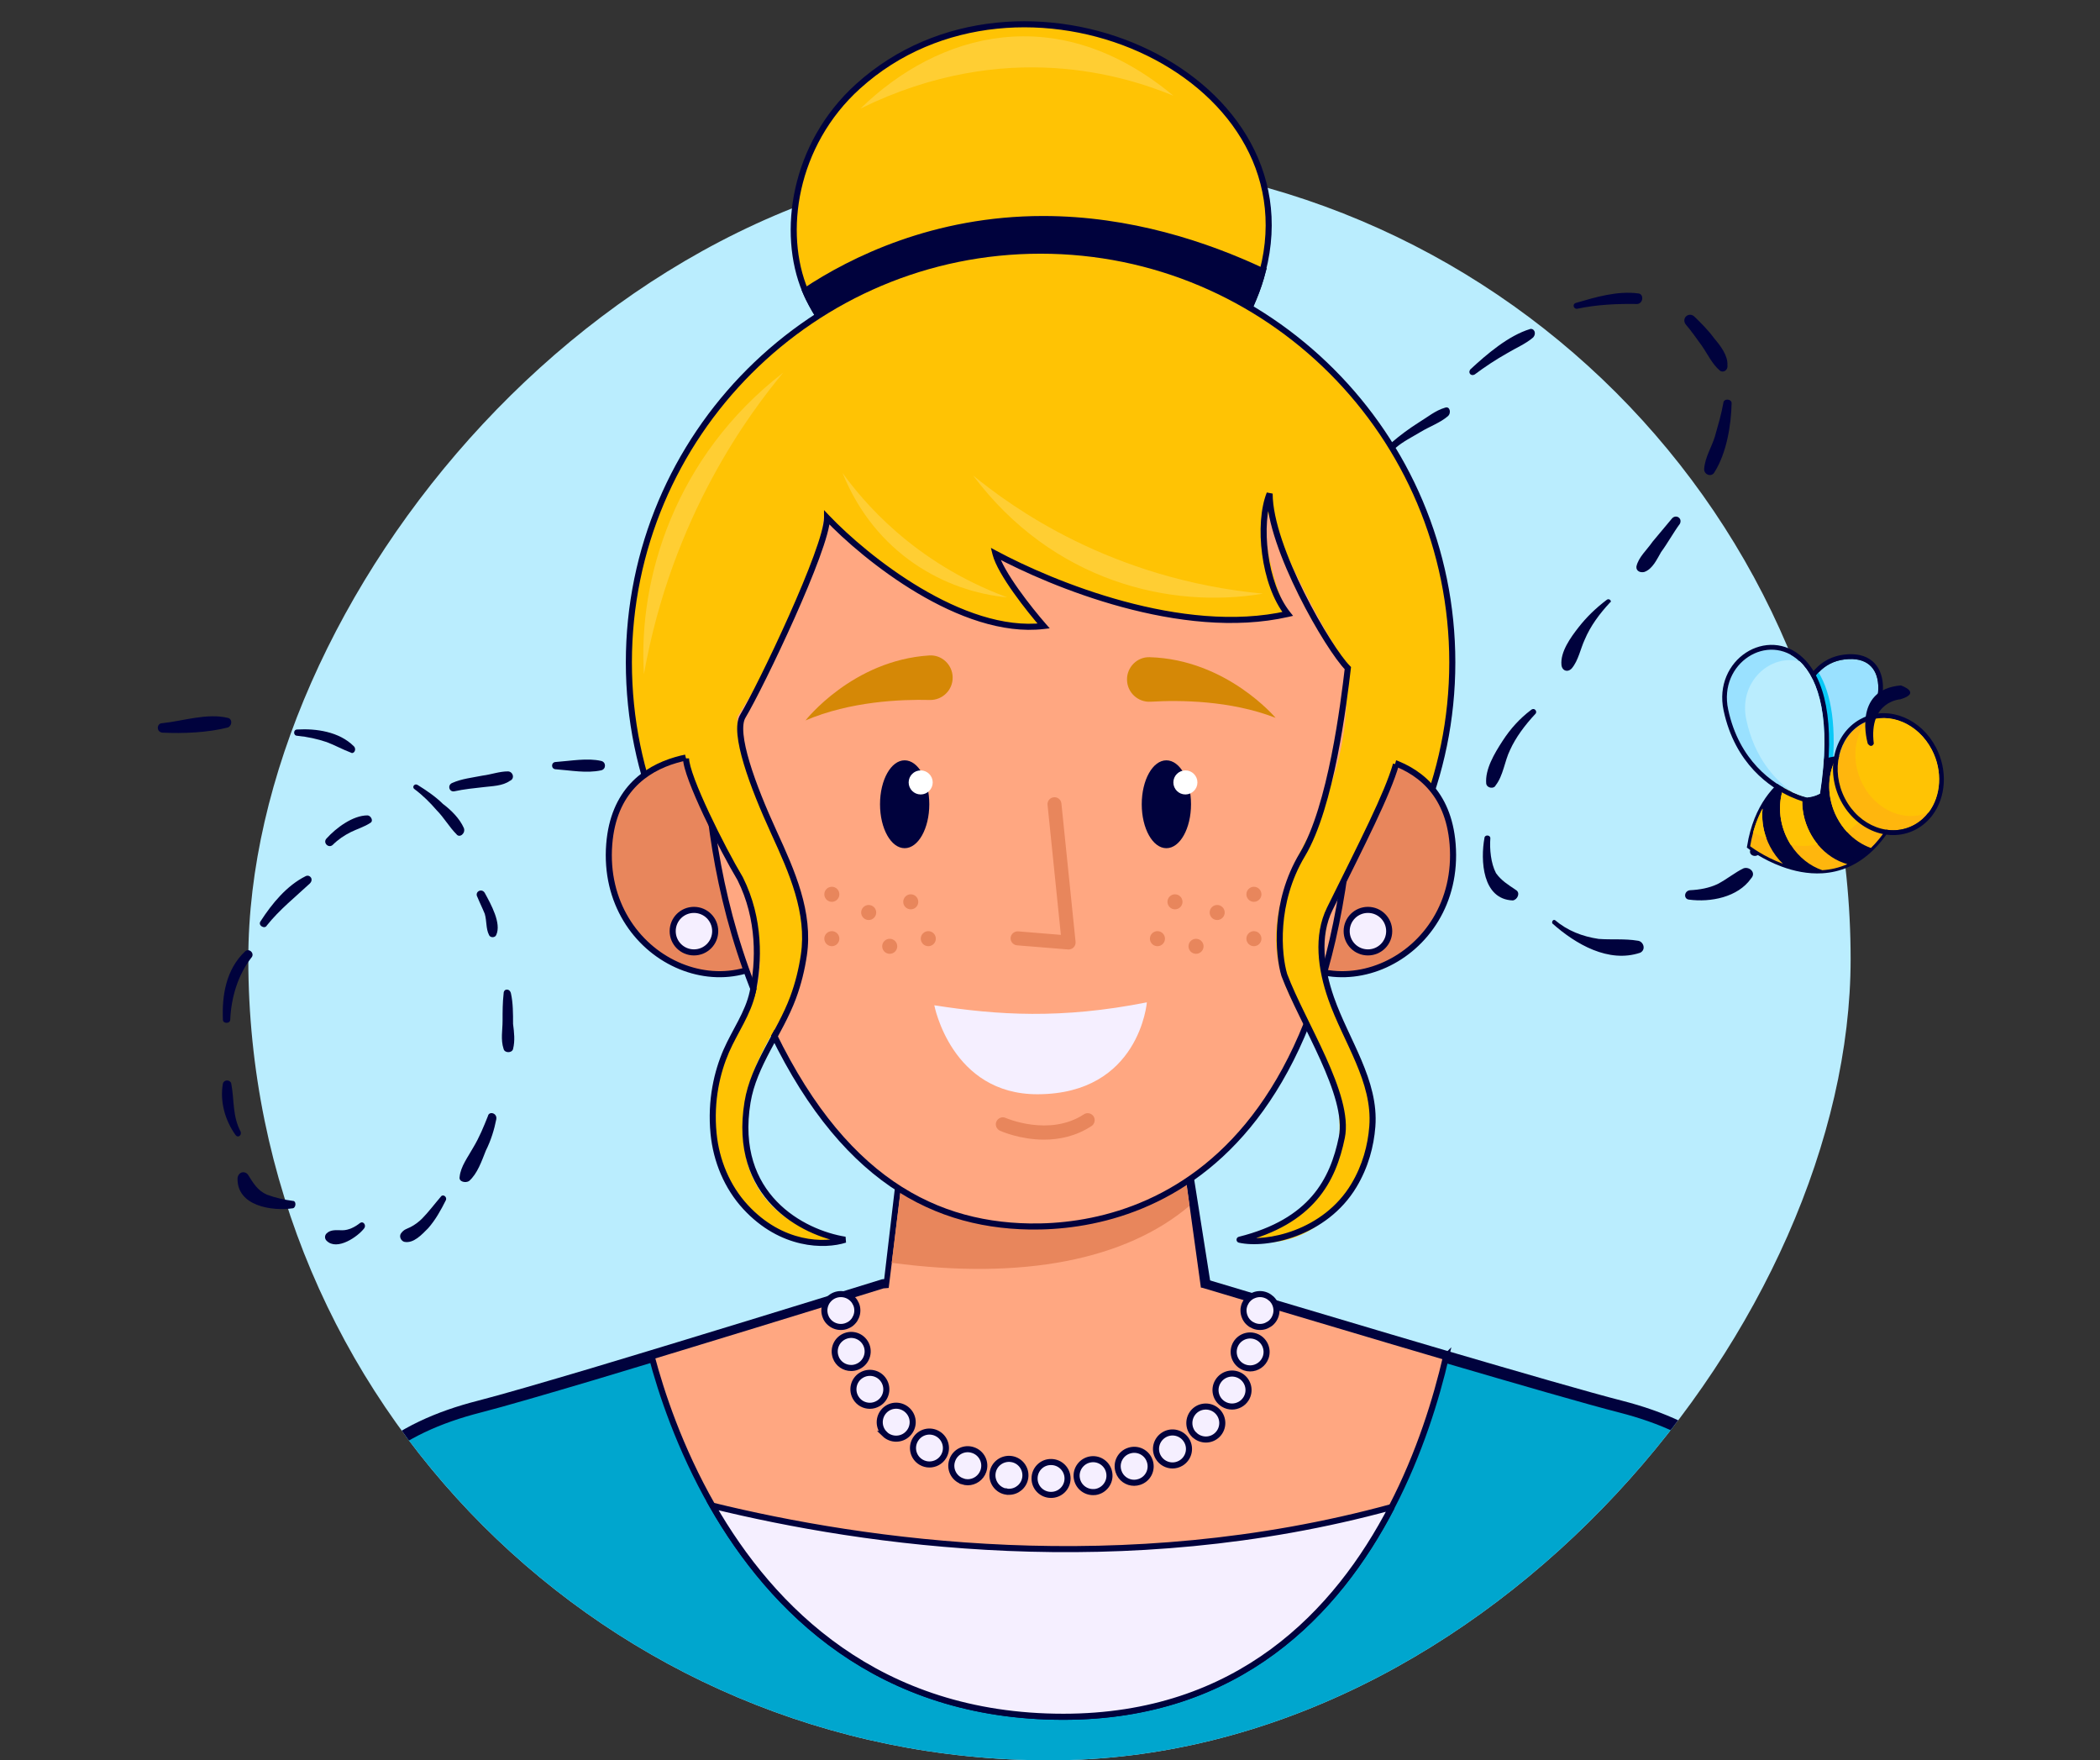<?xml version="1.0" encoding="UTF-8"?> <svg xmlns="http://www.w3.org/2000/svg" width="173" height="145" viewBox="0 0 173 145" fill="none"><rect x="0" y="0" width="173" height="145" fill="#333333" stroke="none"/><path d="M78 5C74.5 6.306 71.165 9.355 71 14C71.549 12.355 73.172 8.339 78 5Z" fill="white" fill-opacity="0.19"></path><g clip-path="url(#clip0_43_2210)"><rect width="132" height="132" rx="66" transform="matrix(-1 0 0 1 152.456 13)" fill="#BAEDFE"></rect><path d="M152.231 146.265H20.768C20.768 146.265 22.533 137.902 25.047 129.503C27.561 121.105 32.757 117.585 39.488 115.865C41.385 115.38 44.861 114.365 48.875 113.174C50.418 112.706 52.05 112.221 53.7 111.718C54.468 111.489 55.244 111.251 56.02 111.013C64.489 108.437 72.755 105.87 72.755 105.87L86.429 104.776H86.508H86.588L98.921 105.764C98.921 105.764 106.34 107.987 114.438 110.386C115.991 110.845 117.579 111.313 119.132 111.771C125.192 113.545 130.917 115.203 133.511 115.865C140.242 117.594 145.438 121.105 147.952 129.503C150.467 137.902 152.231 146.265 152.231 146.265Z" fill="#00A6CE" stroke="#00023D"></path><path d="M119.123 111.771C118.329 115.185 116.961 119.684 114.65 124.131C110.133 132.847 102.026 141.413 87.594 141.413C72.305 141.413 63.563 132.538 58.684 124.025C55.976 119.287 54.459 114.665 53.682 111.727C54.45 111.498 55.226 111.26 56.003 111.021C64.472 108.445 72.738 105.878 72.738 105.878L86.411 104.784H86.491H86.57L98.903 105.772C98.903 105.772 106.322 107.996 114.421 110.395C115.973 110.854 117.561 111.321 119.114 111.78L119.123 111.771Z" fill="#FFA781" stroke="#00023D" stroke-width="0.5"></path><path d="M69.271 109.304C68.909 109.304 68.565 109.163 68.309 108.907C68.247 108.846 68.186 108.775 68.141 108.704C68.088 108.634 68.053 108.554 68.018 108.466C67.983 108.387 67.956 108.299 67.939 108.21C67.921 108.122 67.912 108.034 67.912 107.946C67.912 107.858 67.921 107.769 67.939 107.681C67.956 107.593 67.983 107.505 68.018 107.425C68.053 107.346 68.088 107.266 68.141 107.196C68.194 107.125 68.247 107.055 68.309 106.993C68.565 106.737 68.909 106.596 69.271 106.596C69.632 106.596 69.976 106.737 70.232 106.993C70.294 107.055 70.356 107.125 70.4 107.196C70.444 107.266 70.488 107.346 70.523 107.425C70.559 107.505 70.585 107.593 70.603 107.681C70.62 107.769 70.629 107.858 70.629 107.946C70.629 108.034 70.62 108.122 70.603 108.21C70.585 108.299 70.559 108.378 70.523 108.466C70.488 108.546 70.444 108.625 70.4 108.704C70.347 108.775 70.294 108.846 70.232 108.907C70.17 108.969 70.1 109.031 70.029 109.075C69.959 109.119 69.879 109.163 69.791 109.198C69.712 109.234 69.623 109.26 69.535 109.278C69.447 109.295 69.359 109.304 69.271 109.304Z" fill="#F5EFFF" stroke="#00023D" stroke-width="0.5"></path><path d="M86.579 123.137C85.829 123.137 85.22 122.528 85.229 121.778C85.229 121.028 85.838 120.42 86.588 120.429C87.338 120.429 87.946 121.037 87.946 121.787C87.946 122.537 87.338 123.137 86.588 123.137H86.579ZM88.705 121.743C88.599 121.002 89.12 120.314 89.861 120.208C90.602 120.102 91.29 120.623 91.387 121.364C91.493 122.105 90.972 122.793 90.231 122.899C90.169 122.908 90.108 122.907 90.046 122.907C89.376 122.907 88.793 122.413 88.705 121.734V121.743ZM82.918 122.872C82.177 122.766 81.665 122.069 81.771 121.328C81.877 120.587 82.574 120.076 83.315 120.182C84.056 120.287 84.568 120.976 84.462 121.717C84.365 122.396 83.782 122.881 83.121 122.881C83.059 122.881 82.989 122.881 82.927 122.863L82.918 122.872ZM92.145 121.205C91.907 120.49 92.296 119.723 93.01 119.493C93.725 119.255 94.492 119.643 94.722 120.358C94.96 121.073 94.572 121.84 93.857 122.069C93.716 122.114 93.575 122.14 93.433 122.14C92.86 122.14 92.331 121.778 92.145 121.205ZM79.292 122.017C78.578 121.778 78.198 121.002 78.445 120.296C78.683 119.582 79.451 119.202 80.165 119.449C80.88 119.688 81.259 120.464 81.012 121.17C80.818 121.734 80.289 122.096 79.724 122.096C79.583 122.096 79.433 122.069 79.292 122.025V122.017ZM95.427 120.049C95.039 119.405 95.251 118.576 95.895 118.188C96.539 117.8 97.368 118.011 97.756 118.655C98.144 119.299 97.933 120.129 97.289 120.517C97.068 120.649 96.83 120.711 96.592 120.711C96.133 120.711 95.683 120.473 95.427 120.049ZM75.869 120.437C75.225 120.049 75.022 119.22 75.41 118.576C75.799 117.932 76.628 117.729 77.272 118.117C77.916 118.505 78.119 119.343 77.731 119.979C77.475 120.402 77.025 120.631 76.566 120.631C76.328 120.631 76.09 120.57 75.869 120.437ZM98.374 118.179C97.844 117.65 97.853 116.785 98.374 116.256C98.903 115.727 99.768 115.727 100.297 116.256C100.826 116.785 100.826 117.65 100.297 118.179C100.032 118.444 99.688 118.576 99.344 118.576C99 118.576 98.647 118.444 98.382 118.179H98.374ZM72.879 118.117C72.341 117.588 72.341 116.732 72.861 116.194C73.39 115.656 74.246 115.656 74.784 116.185C75.322 116.715 75.322 117.57 74.793 118.1C74.528 118.373 74.175 118.505 73.823 118.505C73.478 118.505 73.135 118.373 72.87 118.117H72.879ZM100.782 115.656C100.138 115.259 99.944 114.421 100.341 113.786C100.738 113.151 101.567 112.948 102.211 113.345C102.846 113.742 103.049 114.571 102.652 115.215C102.396 115.629 101.947 115.859 101.497 115.859C101.258 115.859 101.011 115.797 100.782 115.656ZM70.514 115.162C70.117 114.527 70.303 113.689 70.938 113.292C71.573 112.895 72.411 113.08 72.808 113.715C73.205 114.35 73.02 115.188 72.385 115.585C72.155 115.727 71.908 115.797 71.661 115.797C71.211 115.797 70.77 115.577 70.514 115.162ZM102.538 112.639C101.832 112.392 101.461 111.616 101.708 110.91C101.955 110.204 102.732 109.834 103.437 110.081C104.143 110.328 104.514 111.104 104.267 111.81C104.073 112.365 103.543 112.718 102.988 112.718C102.838 112.718 102.688 112.692 102.529 112.639H102.538ZM68.847 111.792C68.591 111.086 68.944 110.31 69.65 110.045C70.356 109.781 71.132 110.142 71.397 110.848C71.652 111.545 71.3 112.33 70.594 112.595C70.435 112.657 70.276 112.683 70.117 112.683C69.562 112.683 69.05 112.348 68.847 111.801V111.792Z" fill="#F5EFFF" stroke="#00023D" stroke-width="0.5"></path><path d="M103.799 109.304C103.711 109.304 103.623 109.295 103.535 109.278C103.446 109.26 103.367 109.234 103.279 109.198C103.199 109.163 103.12 109.119 103.04 109.075C102.97 109.022 102.899 108.969 102.838 108.907C102.776 108.846 102.714 108.775 102.67 108.704C102.617 108.634 102.582 108.554 102.546 108.466C102.511 108.387 102.485 108.299 102.467 108.21C102.449 108.122 102.441 108.034 102.441 107.946C102.441 107.858 102.441 107.769 102.467 107.681C102.485 107.593 102.511 107.513 102.546 107.425C102.582 107.346 102.626 107.266 102.67 107.196C102.714 107.125 102.776 107.055 102.838 106.993C102.899 106.931 102.97 106.869 103.04 106.825C103.111 106.772 103.19 106.737 103.279 106.702C103.358 106.667 103.446 106.64 103.535 106.622C103.711 106.587 103.887 106.587 104.064 106.622C104.152 106.64 104.231 106.667 104.32 106.702C104.399 106.737 104.478 106.772 104.549 106.825C104.62 106.878 104.69 106.931 104.761 106.993C104.831 107.055 104.875 107.125 104.928 107.196C104.981 107.266 105.017 107.346 105.052 107.425C105.087 107.505 105.114 107.593 105.131 107.681C105.149 107.769 105.158 107.858 105.158 107.946C105.158 108.034 105.149 108.122 105.131 108.21C105.114 108.299 105.087 108.378 105.052 108.466C105.017 108.546 104.981 108.625 104.928 108.704C104.875 108.775 104.823 108.846 104.761 108.907C104.699 108.969 104.628 109.031 104.549 109.075C104.478 109.119 104.399 109.163 104.32 109.198C104.24 109.234 104.152 109.26 104.064 109.278C103.976 109.295 103.887 109.304 103.799 109.304Z" fill="#F5EFFF" stroke="#00023D" stroke-width="0.5"></path><path d="M114.659 124.131C110.142 132.847 102.035 141.413 87.602 141.413C72.314 141.413 63.572 132.538 58.693 124.025C71.194 127.086 92.463 130.2 114.65 124.139L114.659 124.131Z" fill="#F5EFFF" stroke="#00023D" stroke-width="0.5"></path><path d="M86.57 104.767V104.775H86.5L86.57 104.767Z" fill="#5D46C2"></path><path d="M86.5 104.775H86.42V104.767L86.5 104.775Z" fill="#5D46C2"></path><path d="M74.268 97.5L73.268 106" stroke="#00023D"></path><path d="M97.768 96.5L99.268 106" stroke="#00023D"></path></g><path d="M106.526 34C106.392 33.21 106.361 32.331 106.427 31.458C106.449 31.168 105.965 31.131 105.942 31.422C105.854 32.585 105.096 34.867 106.2 35.73C106.379 35.939 106.692 35.67 106.707 35.476C106.744 34.992 106.587 34.492 106.526 34Z" fill="#00023D"></path><path d="M111.674 38.095C110.109 38.172 108.73 38.359 107.335 37.474C107.149 37.362 107.037 37.548 107.223 37.66C108.596 38.837 110.207 39.446 111.921 38.699C112.323 38.535 111.972 38.021 111.674 38.095Z" fill="#00023D"></path><path d="M119.035 33.585C118.238 33.817 117.612 34.355 116.897 34.788C116.077 35.31 115.355 35.84 114.625 36.467C114.416 36.647 114.678 37.056 114.983 36.885C115.609 36.347 116.317 36.011 117.032 35.578C117.747 35.145 118.649 34.823 119.274 34.286C119.587 34.017 119.438 33.421 119.035 33.585Z" fill="#00023D"></path><path d="M126.059 27.1C124.263 27.646 122.49 29.169 121.127 30.43C120.911 30.706 121.18 31.019 121.485 30.847C122.312 30.227 123.236 29.615 124.152 29.1C124.867 28.667 125.672 28.338 126.298 27.801C126.618 27.435 126.357 27.025 126.059 27.1Z" fill="#00023D"></path><path d="M134.957 24.169C133.22 23.94 131.424 24.486 129.829 24.95C129.531 25.024 129.598 25.419 129.889 25.441C131.573 25.082 133.236 25.013 134.891 25.041C135.383 24.981 135.441 24.206 134.957 24.169Z" fill="#00023D"></path><path d="M141.208 27.86C140.767 27.242 140.133 26.609 139.588 26.08C139.133 25.656 138.507 26.193 138.858 26.707C139.306 27.229 139.746 27.847 140.187 28.465C140.628 29.084 141.046 29.993 141.687 30.529C141.963 30.745 142.373 30.483 142.306 30.088C142.365 29.313 141.745 28.486 141.208 27.86Z" fill="#00023D"></path><path d="M142.652 33.234C142.681 32.846 142.003 32.795 141.973 33.182C141.803 34.144 141.543 35.002 141.275 35.956C141.015 36.814 140.464 37.649 140.391 38.619C140.354 39.103 141.018 39.349 141.249 38.879C142.246 37.297 142.616 34.986 142.652 33.234Z" fill="#00023D"></path><path d="M137.741 42.706C137.205 43.348 136.669 43.99 136.132 44.631C135.693 45.28 134.964 45.907 134.808 46.675C134.778 47.063 135.158 47.189 135.457 47.114C136.157 46.875 136.514 46.025 136.849 45.466C137.392 44.727 137.846 43.884 138.39 43.146C138.621 42.676 138.061 42.341 137.741 42.706Z" fill="#00023D"></path><path d="M132.358 49.414C131.427 50.123 130.689 50.847 130.042 51.675C129.394 52.503 128.523 53.704 128.636 54.785C128.696 55.277 129.173 55.41 129.493 55.045C130.029 54.403 130.2 53.441 130.55 52.688C131.026 51.554 131.785 50.54 132.634 49.63C132.835 49.547 132.566 49.234 132.358 49.414Z" fill="#00023D"></path><path d="M126.112 58.492C125.181 59.202 124.436 60.022 123.774 61.044C123.111 62.066 122.33 63.372 122.436 64.549C122.503 64.945 123.085 64.989 123.204 64.705C123.851 63.877 123.94 62.714 124.401 61.774C124.869 60.738 125.629 59.723 126.478 58.813C126.686 58.633 126.425 58.224 126.112 58.492Z" fill="#00023D"></path><path d="M124.889 73.314C124.24 72.875 123.681 72.54 123.241 71.921C122.815 71.109 122.709 69.931 122.775 69.059C122.798 68.768 122.313 68.731 122.291 69.022C121.957 70.849 122.102 74.077 124.629 74.171C125.024 74.104 125.262 73.537 124.889 73.314Z" fill="#00023D"></path><path d="M134.905 77.486C133.847 77.308 132.766 77.421 131.7 77.34C130.35 77.14 129.12 76.657 128.112 75.8C127.926 75.689 127.807 75.972 127.896 76.076C129.814 77.782 132.522 79.352 135.123 78.477C135.629 78.223 135.39 77.523 134.905 77.486Z" fill="#00023D"></path><path d="M143.644 71.521C142.936 71.857 142.31 72.394 141.498 72.82C140.79 73.156 140 73.291 139.218 73.329C138.726 73.389 138.674 74.068 139.159 74.105C140.896 74.334 143.169 73.922 144.264 72.348C144.688 71.893 144.143 71.364 143.644 71.521Z" fill="#00023D"></path><path d="M148.059 66.007C146.704 67.171 145.244 68.425 144.254 69.91C143.926 70.373 144.583 70.715 144.903 70.349C146.072 69.073 147.89 68.236 148.791 66.648C148.924 66.171 148.476 65.649 148.059 66.007Z" fill="#00023D"></path><path d="M155.321 66.656C155.074 66.053 154.328 65.606 153.769 65.271C153.113 64.929 152.345 64.773 151.569 64.714C151.085 64.678 151.033 65.356 151.518 65.393C152.196 65.444 152.763 65.682 153.322 66.017C153.785 66.345 154.136 66.859 154.598 67.186C154.964 67.506 155.485 67.059 155.321 66.656Z" fill="#00023D"></path><path d="M148.335 59.603L150.245 63.916L150.852 64.221L151.54 64.566L152.799 61.433C155.435 57.978 155.585 53.894 151.979 54.315C151.033 54.426 150.333 54.842 149.815 55.395C148.355 56.954 148.335 59.603 148.335 59.603Z" fill="#9AE1FF"></path><path fill-rule="evenodd" clip-rule="evenodd" d="M147.949 59.69L149.953 64.213L150.684 64.58L151.738 65.109L153.134 61.636C154.463 59.878 155.205 57.918 155.114 56.395C155.067 55.617 154.799 54.92 154.241 54.453C153.684 53.988 152.903 53.806 151.936 53.919C150.897 54.041 150.116 54.502 149.54 55.118C148.738 55.973 148.347 57.107 148.152 57.996C148.054 58.445 148.004 58.843 147.978 59.129C147.965 59.272 147.958 59.388 147.954 59.469C147.952 59.509 147.951 59.541 147.951 59.563C147.95 59.575 147.95 59.583 147.95 59.59L147.95 59.597L147.95 59.6L147.95 59.6C147.95 59.6 147.95 59.601 148.335 59.603C148.335 59.603 148.355 56.954 149.815 55.395C150.333 54.842 151.033 54.426 151.979 54.315C155.585 53.894 155.435 57.978 152.799 61.433L151.54 64.566L150.245 63.916L148.335 59.603L147.95 59.601L147.949 59.69Z" fill="#00023D"></path><path d="M148.335 59.603L150.245 63.916L150.852 64.221C151.39 59.868 150.835 57.051 149.815 55.395C148.355 56.954 148.335 59.603 148.335 59.603Z" fill="#0AC8F6"></path><path d="M144.182 69.705C144.182 69.705 145.278 70.561 146.877 71.148C147.822 71.497 148.944 71.751 150.119 71.679C150.798 71.637 151.495 71.486 152.186 71.181C152.846 70.891 153.5 70.459 154.129 69.849C154.98 69.022 155.783 67.867 156.487 66.285L155.208 64.558L153.625 62.423C153.625 62.423 152.592 62.32 151.203 62.556C150.676 62.645 150.096 62.784 149.503 62.995C148.742 63.265 147.959 63.656 147.229 64.216C146.464 64.805 145.759 65.581 145.204 66.603C144.894 67.175 144.63 67.825 144.43 68.562C144.331 68.922 144.248 69.302 144.182 69.705Z" fill="#00023D" stroke="#00023D" stroke-width="0.509"></path><path d="M144.43 68.562C144.805 68.758 145.243 68.96 145.726 69.138C146.672 69.486 147.793 69.74 148.968 69.668C149.647 69.626 150.345 69.476 151.036 69.171C151.696 68.88 152.35 68.448 152.978 67.838C153.778 67.062 154.535 65.995 155.208 64.558L153.625 62.423C153.625 62.423 152.592 62.32 151.203 62.556C150.675 62.645 150.096 62.784 149.503 62.995C148.742 63.265 147.959 63.656 147.229 64.216C146.464 64.805 145.759 65.581 145.204 66.603C144.894 67.175 144.63 67.825 144.43 68.562Z" fill="#00023D"></path><path d="M144.182 69.705C144.182 69.705 145.278 70.561 146.877 71.148C146.461 70.75 146.097 70.268 145.809 69.713C145.698 69.498 145.602 69.28 145.52 69.059C145.22 68.245 145.121 67.401 145.204 66.603C145.185 66.639 145.166 66.675 145.147 66.711C145.128 66.748 145.109 66.784 145.09 66.821C145.072 66.857 145.054 66.894 145.036 66.93C145.036 66.931 145.035 66.932 145.035 66.933C145.017 66.971 144.998 67.009 144.981 67.047C144.962 67.087 144.944 67.126 144.926 67.167C144.91 67.202 144.894 67.239 144.878 67.275C144.858 67.321 144.839 67.367 144.819 67.414C144.804 67.449 144.79 67.485 144.776 67.521C144.76 67.561 144.744 67.603 144.728 67.644C144.717 67.674 144.705 67.703 144.694 67.734C144.683 67.763 144.673 67.792 144.662 67.822C144.653 67.847 144.645 67.871 144.636 67.896C144.622 67.935 144.609 67.974 144.596 68.013C144.594 68.017 144.593 68.022 144.592 68.026C144.577 68.068 144.564 68.111 144.55 68.155C144.54 68.185 144.531 68.215 144.521 68.246C144.515 68.267 144.509 68.288 144.502 68.308C144.5 68.315 144.498 68.321 144.496 68.328C144.487 68.36 144.477 68.392 144.468 68.425C144.455 68.47 144.442 68.516 144.43 68.562C144.331 68.922 144.248 69.302 144.182 69.705Z" fill="#FFB60D"></path><path d="M147.272 69.147C147.354 69.306 147.443 69.459 147.537 69.605C148.191 70.621 149.116 71.337 150.119 71.679C150.798 71.637 151.495 71.486 152.186 71.181C151.281 70.929 150.426 70.374 149.758 69.569C149.511 69.271 149.29 68.939 149.102 68.576C148.103 66.65 148.323 64.416 149.503 62.995C148.742 63.265 147.959 63.656 147.229 64.216C146.455 65.614 146.415 67.494 147.272 69.147Z" fill="#FFB60D"></path><path d="M151.327 67.333C151.559 67.78 151.841 68.18 152.159 68.526L152.159 68.526C152.725 69.144 153.406 69.594 154.129 69.849C154.98 69.022 155.783 67.867 156.487 66.285L155.208 64.558L153.625 62.423C153.625 62.423 152.592 62.32 151.203 62.556C150.508 63.936 150.501 65.739 151.327 67.333Z" fill="#FFB60D"></path><path d="M151.203 62.556C150.508 63.936 150.501 65.739 151.327 67.333C151.559 67.78 151.84 68.18 152.159 68.526L152.159 68.526C152.436 68.327 152.71 68.099 152.978 67.838C153.778 67.062 154.535 65.995 155.208 64.558L153.625 62.423C153.625 62.423 152.592 62.32 151.203 62.556Z" fill="#FFC304"></path><path d="M147.271 69.147C147.354 69.306 147.443 69.459 147.537 69.605C147.999 69.672 148.479 69.698 148.968 69.668C149.23 69.652 149.493 69.62 149.758 69.569C149.511 69.271 149.29 68.939 149.102 68.576C148.103 66.65 148.323 64.416 149.503 62.995C148.742 63.265 147.959 63.656 147.229 64.216C146.455 65.614 146.415 67.494 147.271 69.147Z" fill="#FFC304"></path><path d="M145.52 69.059C145.22 68.245 145.121 67.401 145.204 66.603C145.185 66.639 145.165 66.675 145.147 66.711C145.128 66.748 145.109 66.784 145.09 66.821C145.072 66.857 145.054 66.894 145.036 66.93C145.036 66.931 145.035 66.932 145.035 66.933C145.017 66.971 144.998 67.009 144.981 67.047C144.962 67.086 144.944 67.126 144.926 67.166C144.91 67.202 144.894 67.239 144.878 67.275C144.858 67.321 144.839 67.367 144.819 67.414C144.804 67.449 144.79 67.485 144.776 67.521C144.76 67.561 144.744 67.603 144.728 67.644C144.717 67.674 144.705 67.703 144.694 67.733C144.683 67.763 144.673 67.792 144.662 67.822C144.653 67.847 144.644 67.871 144.636 67.896C144.622 67.935 144.609 67.974 144.596 68.013C144.594 68.017 144.593 68.022 144.592 68.026C144.577 68.068 144.563 68.111 144.55 68.155C144.54 68.185 144.531 68.215 144.521 68.246C144.515 68.267 144.508 68.287 144.502 68.308C144.5 68.315 144.498 68.321 144.496 68.328C144.487 68.36 144.477 68.392 144.468 68.425C144.455 68.47 144.442 68.516 144.43 68.562C144.751 68.729 145.118 68.902 145.52 69.059Z" fill="#FFC304"></path><path d="M151.988 65.77C153.179 68.069 155.75 69.036 157.728 67.93C158.19 67.671 158.579 67.323 158.888 66.911C159.905 65.56 160.066 63.526 159.152 61.764C158.02 59.58 155.643 58.597 153.711 59.454C153.61 59.498 153.51 59.549 153.411 59.604C151.433 60.71 150.796 63.47 151.988 65.77Z" fill="#FFB60D"></path><path fill-rule="evenodd" clip-rule="evenodd" d="M159.491 61.575L159.491 61.575C158.281 59.241 155.707 58.136 153.561 59.087C153.448 59.137 153.337 59.192 153.23 59.253L153.229 59.253C151.028 60.483 150.376 63.505 151.649 65.959C152.921 68.413 155.709 69.511 157.91 68.281C158.42 67.995 158.85 67.61 159.192 67.156C160.311 65.668 160.47 63.462 159.491 61.575ZM151.988 65.769C153.179 68.069 155.75 69.036 157.728 67.93C158.19 67.671 158.579 67.323 158.888 66.911C159.905 65.56 160.066 63.526 159.152 61.764C158.019 59.58 155.643 58.597 153.711 59.454C153.61 59.498 153.51 59.549 153.411 59.604C151.433 60.71 150.796 63.47 151.988 65.769Z" fill="#00023D"></path><path d="M153.447 64.601C154.58 66.786 156.957 67.768 158.888 66.911C159.905 65.56 160.066 63.526 159.152 61.764C158.02 59.58 155.643 58.597 153.711 59.454C152.695 60.805 152.534 62.839 153.447 64.601Z" fill="#FFC304"></path><path d="M142.367 58.431C143.275 62.693 146.062 64.539 147.675 65.268C148.381 65.586 148.863 65.691 148.863 65.691C149.547 65.623 149.936 65.369 149.936 65.369C150.88 59.32 149.851 55.975 148.272 54.483C145.663 52.018 141.553 54.613 142.367 58.431Z" fill="#9AE1FF"></path><path fill-rule="evenodd" clip-rule="evenodd" d="M141.991 58.518C142.935 62.947 145.841 64.874 147.521 65.633C147.889 65.799 148.2 65.911 148.421 65.981C148.531 66.016 148.619 66.04 148.681 66.057C148.711 66.065 148.736 66.071 148.753 66.075C148.761 66.077 148.768 66.079 148.773 66.08L148.779 66.081L148.781 66.082L148.782 66.082L148.782 66.082C148.782 66.082 148.782 66.082 148.863 65.691C148.863 65.691 148.381 65.586 147.675 65.268C146.062 64.539 143.275 62.693 142.367 58.431C141.553 54.613 145.663 52.018 148.272 54.483C149.851 55.975 150.88 59.32 149.936 65.369L150.141 65.706L150.288 65.61L150.316 65.432C151.266 59.345 150.259 55.82 148.531 54.188C147.085 52.821 145.213 52.861 143.831 53.763C142.45 54.666 141.547 56.435 141.991 58.518ZM149.936 65.369C150.141 65.706 150.141 65.706 150.141 65.706L150.14 65.707L150.139 65.707L150.136 65.709L150.129 65.714C150.124 65.717 150.117 65.721 150.108 65.726C150.091 65.736 150.068 65.75 150.039 65.765C149.98 65.796 149.898 65.836 149.792 65.877C149.581 65.961 149.279 66.051 148.898 66.088L148.84 66.094L148.782 66.082L148.863 65.691C149.547 65.623 149.936 65.369 149.936 65.369Z" fill="#00023D"></path><path d="M143.864 59.287C144.528 62.403 146.196 64.227 147.675 65.268C148.381 65.586 148.863 65.691 148.863 65.691C149.547 65.623 149.936 65.369 149.936 65.369C150.88 59.32 149.851 55.975 148.272 54.483C145.855 53.835 143.196 56.148 143.864 59.287Z" fill="#BAEDFE"></path><path d="M153.874 61.273C153.874 61.273 152.524 56.798 156.596 56.459C156.596 56.459 158.354 57.057 156.562 57.6C156.562 57.6 153.926 57.744 154.365 61.253C154.365 61.253 154.205 61.666 153.874 61.273Z" fill="#00023D"></path><path d="M94.456 9C97.956 10.306 101.292 13.355 101.456 18C100.907 16.355 99.284 12.339 94.456 9Z" fill="white" fill-opacity="0.19"></path><path d="M103.2 33.257C96.763 37.667 86.995 39.589 77.456 34C81.368 35.13 91.225 37.397 103.2 33.257Z" fill="white" fill-opacity="0.19"></path><circle cx="1" cy="1" r="1" transform="matrix(-1 0 0 1 96.456 64)" fill="white"></circle><circle cx="1" cy="1" r="1" transform="matrix(-1 0 0 1 73.457 64)" fill="white"></circle><path d="M18.793 59.14C17.067 58.708 15.083 59.398 13.357 59.571C12.925 59.571 12.839 60.261 13.357 60.348C15.083 60.434 17.154 60.348 18.793 59.916C19.139 59.744 19.139 59.226 18.793 59.14Z" fill="#00023D"></path><path d="M29.149 61.47C27.941 60.261 26.042 60.003 24.489 60.089C24.144 60.089 24.144 60.607 24.489 60.607C25.352 60.693 26.129 60.866 26.905 61.124C27.596 61.383 28.2 61.728 28.89 61.987C29.149 62.16 29.408 61.728 29.149 61.47Z" fill="#00023D"></path><path d="M38.21 68.201C37.865 67.424 37.175 66.734 36.484 66.216C35.88 65.612 35.104 65.094 34.413 64.663C34.154 64.49 33.895 64.835 34.154 65.008C34.845 65.526 35.449 66.13 35.967 66.734C36.571 67.338 37.002 68.115 37.606 68.719C37.865 69.064 38.383 68.632 38.21 68.201Z" fill="#00023D"></path><path d="M39.936 73.551C39.677 73.12 39.073 73.465 39.332 73.896C39.505 74.328 39.764 74.846 39.936 75.277C40.109 75.881 40.022 76.485 40.281 77.003C40.368 77.262 40.799 77.262 40.885 77.003C41.317 76.054 40.454 74.501 39.936 73.551Z" fill="#00023D"></path><path d="M42.266 84.338C42.266 83.475 42.266 82.612 42.094 81.836C42.007 81.404 41.489 81.404 41.489 81.836C41.403 82.612 41.403 83.303 41.403 84.079C41.403 84.856 41.231 85.633 41.489 86.409C41.576 86.754 42.18 86.754 42.266 86.409C42.439 85.719 42.353 85.029 42.266 84.338Z" fill="#00023D"></path><path d="M40.195 91.933C39.85 92.796 39.505 93.658 38.987 94.521C38.556 95.298 37.952 96.075 37.865 96.938C37.779 97.369 38.383 97.456 38.642 97.283C39.332 96.679 39.678 95.643 40.023 94.78C40.454 93.917 40.713 93.054 40.886 92.191C40.972 91.674 40.281 91.501 40.195 91.933Z" fill="#00023D"></path><path d="M36.312 98.577C35.794 99.181 35.276 99.872 34.758 100.39C34.499 100.649 34.154 100.907 33.809 101.08C33.464 101.253 33.291 101.253 33.032 101.598C32.86 101.857 33.032 102.202 33.291 102.288C34.068 102.461 34.758 101.684 35.276 101.166C35.88 100.476 36.312 99.699 36.743 98.836C36.83 98.577 36.484 98.319 36.312 98.577Z" fill="#00023D"></path><path d="M29.667 100.735C29.235 101.08 28.718 101.339 28.2 101.339C27.768 101.339 27.251 101.253 26.905 101.598C26.733 101.77 26.733 102.029 26.905 102.202C27.768 103.065 29.494 101.857 30.012 101.166C30.185 100.907 29.926 100.562 29.667 100.735Z" fill="#00023D"></path><path d="M24.144 98.922C23.453 98.836 22.677 98.663 21.986 98.405C21.21 98.06 20.865 97.456 20.433 96.765C20.174 96.42 19.656 96.506 19.57 97.024C19.484 99.354 22.418 99.785 24.144 99.526C24.403 99.44 24.403 98.922 24.144 98.922Z" fill="#00023D"></path><path d="M19.829 93.227C19.139 91.933 19.311 90.638 19.052 89.257C18.966 88.912 18.448 88.912 18.362 89.257C18.103 90.724 18.535 92.278 19.398 93.486C19.57 93.745 19.915 93.572 19.829 93.227Z" fill="#00023D"></path><path d="M20.174 78.384C18.621 79.851 18.276 82.008 18.362 83.993C18.362 84.338 18.966 84.338 18.966 83.993C19.052 82.181 19.57 80.369 20.692 78.902C21.037 78.556 20.52 78.039 20.174 78.384Z" fill="#00023D"></path><path d="M25.18 72.171C23.626 72.947 22.418 74.414 21.469 75.881C21.21 76.227 21.814 76.572 21.987 76.227C23.022 74.932 24.317 73.897 25.525 72.775C25.87 72.429 25.525 71.998 25.18 72.171Z" fill="#00023D"></path><path d="M30.271 67.165C29.063 67.165 27.682 68.201 26.905 69.064C26.56 69.409 27.078 69.927 27.423 69.582C27.855 69.15 28.372 68.805 28.89 68.546C29.408 68.287 30.012 68.115 30.53 67.769C30.789 67.597 30.53 67.165 30.271 67.165Z" fill="#00023D"></path><path d="M41.835 63.541C41.145 63.541 40.454 63.8 39.764 63.886C38.901 64.059 38.038 64.145 37.261 64.49C36.83 64.663 37.002 65.267 37.434 65.18C38.21 65.008 39.073 64.921 39.85 64.835C40.54 64.749 41.403 64.749 42.007 64.317C42.439 64.145 42.266 63.541 41.835 63.541Z" fill="#00023D"></path><path d="M49.515 62.678C48.393 62.419 47.013 62.678 45.804 62.764C45.373 62.764 45.373 63.368 45.804 63.368C47.013 63.455 48.307 63.713 49.515 63.455C49.947 63.368 49.947 62.764 49.515 62.678Z" fill="#00023D"></path><path d="M57.541 63.109C56.937 62.937 56.333 63.023 55.729 63.023C55.125 63.023 54.434 63.023 53.83 63.109C53.398 63.109 53.398 63.8 53.83 63.8C54.434 63.8 55.125 63.8 55.729 63.886C56.333 63.886 56.937 63.972 57.541 63.8C57.886 63.8 57.886 63.282 57.541 63.109Z" fill="#00023D"></path><path d="M104.026 22.335C103.837 23.071 103.586 23.826 103.271 24.58C103.137 24.903 102.993 25.235 102.84 25.568C102.769 25.72 102.697 25.873 102.616 26.035C99.814 31.575 94.058 34.988 87.853 34.988H82.51C78.19 34.988 74.014 33.327 70.925 30.3C69.551 28.953 68.195 27.364 67.136 25.541C66.956 25.235 66.785 24.912 66.624 24.589C66.525 24.382 66.426 24.176 66.337 23.96C64.334 19.192 65.367 11.918 70.692 7.105C83.928 -4.848 108.309 5.812 104.017 22.335H104.026Z" fill="#FFC304" stroke="#00023D" stroke-width="0.5"></path><path d="M104.026 22.335C103.837 23.071 103.586 23.826 103.271 24.58C103.137 24.903 102.993 25.235 102.84 25.568C102.769 25.72 102.697 25.873 102.616 26.035C99.814 31.575 94.058 34.988 87.853 34.988H82.51C78.19 34.988 74.014 33.327 70.925 30.3C69.551 28.953 68.195 27.364 67.136 25.541C66.956 25.235 66.785 24.912 66.624 24.589C66.525 24.382 66.426 24.176 66.337 23.96C70.198 21.401 76.969 18.042 85.931 18.042C93.07 18.042 99.419 20.171 104.017 22.335H104.026Z" fill="#00023D" stroke="#00023D" stroke-width="0.5"></path><path d="M85.724 88.482C104.457 88.482 119.642 73.297 119.642 54.564C119.642 35.832 104.457 20.647 85.724 20.647C66.992 20.647 51.807 35.832 51.807 54.564C51.807 73.297 66.992 88.482 85.724 88.482Z" fill="#FFC304" stroke="#00023D" stroke-width="0.5"></path><path d="M99.329 109.002C99.329 109.002 95.863 115.485 86.182 115.485C76.502 115.485 72.892 108.678 72.892 108.678L73.467 104.018L73.565 103.236L74.463 95.891L97.614 96.537L98 99.33L98.126 100.246L99.338 109.002H99.329Z" fill="#FFA781"></path><path d="M97.982 99.33C92.738 103.775 84.252 105.463 73.458 104.018L73.556 103.236L74.454 95.891L97.605 96.537L97.991 99.33H97.982Z" fill="#E8865C"></path><path d="M65.762 76.781C60.58 84.01 49.436 79.125 50.19 69.534C50.882 60.833 60.598 62.215 60.598 62.215L65.762 76.79V76.781Z" fill="#E8865C" stroke="#00023D" stroke-width="0.5"></path><path d="M58.919 76.7C58.919 77.67 58.138 78.451 57.168 78.451C56.198 78.451 55.417 77.67 55.417 76.7C55.417 75.73 56.198 74.949 57.168 74.949C58.138 74.949 58.919 75.73 58.919 76.7Z" fill="#F5EFFF" stroke="#00023D" stroke-width="0.5"></path><path d="M104.098 76.781C109.279 84.01 120.423 79.125 119.669 69.534C118.978 60.833 109.261 62.215 109.261 62.215L104.098 76.79V76.781Z" fill="#E8865C" stroke="#00023D" stroke-width="0.5"></path><path d="M114.443 76.7C114.443 77.67 113.661 78.451 112.692 78.451C111.722 78.451 110.94 77.67 110.94 76.7C110.94 75.73 111.722 74.949 112.692 74.949C113.661 74.949 114.443 75.73 114.443 76.7Z" fill="#F5EFFF" stroke="#00023D" stroke-width="0.5"></path><path d="M58.542 51.646C58.542 51.646 56.009 67.325 62.565 82.663C68.501 96.564 76.403 100.893 84.817 101.027C94.381 101.18 114.407 95.648 111.237 50.272C109.1 19.614 61.074 20.692 58.542 51.646Z" fill="#FFA781" stroke="#00023D" stroke-width="0.5"></path><path d="M104.098 41.498C104.098 41.498 109.054 53.05 112.028 56.024L113.563 48.682C113.563 48.682 111.668 25.505 84.817 25.505C57.967 25.505 58.003 48.682 58.003 48.682L60.383 59.593C60.383 59.593 67.369 49.176 67.899 42.271C67.899 42.271 77.184 52.562 85.778 51.332C85.778 51.332 82.626 47.955 81.782 45.342C81.782 45.342 96.032 53.428 106.08 50.572C106.08 50.572 104.089 46.607 104.089 41.498H104.098Z" fill="#FFC304"></path><path d="M58.003 48.673C58.003 48.673 54.752 56.109 56.593 62.781C58.434 69.453 66.13 77.23 60.679 85.061C55.237 92.891 61.164 104.179 69.372 102.105C69.372 102.105 60.787 101.234 61.227 92.308C61.658 83.381 70.781 81.612 63.876 69.058C56.97 56.504 63.184 46.716 63.184 46.716L58.003 48.673Z" fill="#FFC304"></path><path d="M113.563 48.673C113.563 48.673 116.813 56.109 114.973 62.781C113.132 69.453 105.436 77.23 110.887 85.061C116.329 92.891 110.402 104.179 102.194 102.105C102.194 102.105 110.779 101.234 110.339 92.308C109.908 83.381 100.784 81.612 107.69 69.058C114.595 56.504 108.381 46.716 108.381 46.716L113.563 48.673Z" fill="#FFC304"></path><path d="M66.358 59.343C66.358 59.343 70.222 54.392 76.556 53.99C77.584 53.923 78.458 54.749 78.48 55.774L78.48 55.792C78.501 56.836 77.64 57.682 76.598 57.658C74.228 57.599 70.051 57.765 66.358 59.343Z" fill="#D58806"></path><path d="M105.084 59.129C105.084 59.129 101.049 54.316 94.705 54.134C93.676 54.103 92.831 54.959 92.844 55.984L92.846 56.002C92.861 57.046 93.751 57.862 94.791 57.802C97.157 57.66 101.337 57.681 105.084 59.129Z" fill="#D58806"></path><path d="M86.003 93.874C84.036 93.874 82.474 93.182 82.375 93.137C82.088 93.002 81.953 92.661 82.088 92.374C82.222 92.087 82.563 91.952 82.851 92.087C82.851 92.087 86.443 93.658 89.29 91.79C89.559 91.611 89.909 91.691 90.089 91.952C90.259 92.221 90.188 92.571 89.927 92.751C88.625 93.604 87.242 93.874 86.012 93.874H86.003Z" fill="#E8865C"></path><path d="M88.041 78.209C88.041 78.209 88.014 78.209 87.996 78.209L83.785 77.868C83.47 77.841 83.228 77.562 83.255 77.248C83.282 76.934 83.56 76.7 83.874 76.718L87.395 77.006L86.299 66.301C86.263 65.987 86.497 65.7 86.811 65.673C87.125 65.637 87.413 65.87 87.44 66.185L88.607 77.58C88.625 77.751 88.562 77.922 88.445 78.038C88.338 78.146 88.185 78.209 88.032 78.209H88.041Z" fill="#E8865C"></path><path d="M76.969 82.807C82.15 83.615 87.422 83.965 94.48 82.564C94.48 82.564 93.869 90.108 85.491 90.135C78.37 90.161 76.969 82.807 76.969 82.807Z" fill="#F5EFFF"></path><path d="M76.556 66.248C76.556 68.241 75.649 69.867 74.526 69.867C73.404 69.867 72.497 68.25 72.497 66.248C72.497 64.245 73.404 62.629 74.526 62.629C75.649 62.629 76.556 64.245 76.556 66.248Z" fill="#00023D"></path><path d="M98.117 66.248C98.117 68.241 97.21 69.867 96.087 69.867C94.965 69.867 94.058 68.25 94.058 66.248C94.058 64.245 94.965 62.629 96.087 62.629C97.21 62.629 98.117 64.245 98.117 66.248Z" fill="#00023D"></path><path d="M69.147 73.665C69.147 74.006 68.869 74.285 68.528 74.285C68.186 74.285 67.908 74.006 67.908 73.665C67.908 73.324 68.186 73.045 68.528 73.045C68.869 73.045 69.147 73.324 69.147 73.665Z" fill="#E8865C"></path><path d="M72.183 75.165C72.183 75.506 71.904 75.784 71.563 75.784C71.222 75.784 70.943 75.506 70.943 75.165C70.943 74.823 71.222 74.545 71.563 74.545C71.904 74.545 72.183 74.823 72.183 75.165Z" fill="#E8865C"></path><path d="M69.147 77.32C69.147 77.661 68.869 77.939 68.528 77.939C68.186 77.939 67.908 77.661 67.908 77.32C67.908 76.979 68.186 76.7 68.528 76.7C68.869 76.7 69.147 76.979 69.147 77.32Z" fill="#E8865C"></path><path d="M73.916 77.948C73.916 78.29 73.637 78.568 73.296 78.568C72.955 78.568 72.676 78.29 72.676 77.948C72.676 77.607 72.955 77.329 73.296 77.329C73.637 77.329 73.916 77.607 73.916 77.948Z" fill="#E8865C"></path><path d="M77.094 77.32C77.094 77.661 76.816 77.939 76.475 77.939C76.134 77.939 75.855 77.661 75.855 77.32C75.855 76.979 76.134 76.7 76.475 76.7C76.816 76.7 77.094 76.979 77.094 77.32Z" fill="#E8865C"></path><path d="M75.649 74.285C75.649 74.626 75.37 74.904 75.029 74.904C74.688 74.904 74.409 74.626 74.409 74.285C74.409 73.943 74.688 73.665 75.029 73.665C75.37 73.665 75.649 73.943 75.649 74.285Z" fill="#E8865C"></path><path d="M102.679 73.665C102.679 74.006 102.957 74.285 103.298 74.285C103.64 74.285 103.918 74.006 103.918 73.665C103.918 73.324 103.64 73.045 103.298 73.045C102.957 73.045 102.679 73.324 102.679 73.665Z" fill="#E8865C"></path><path d="M100.272 75.784C100.614 75.784 100.892 75.507 100.892 75.165C100.892 74.823 100.614 74.545 100.272 74.545C99.93 74.545 99.653 74.823 99.653 75.165C99.653 75.507 99.93 75.784 100.272 75.784Z" fill="#E8865C"></path><path d="M102.679 77.32C102.679 77.661 102.957 77.939 103.298 77.939C103.64 77.939 103.918 77.661 103.918 77.32C103.918 76.979 103.64 76.7 103.298 76.7C102.957 76.7 102.679 76.979 102.679 77.32Z" fill="#E8865C"></path><path d="M97.91 77.948C97.91 78.29 98.189 78.568 98.53 78.568C98.871 78.568 99.15 78.29 99.15 77.948C99.15 77.607 98.871 77.329 98.53 77.329C98.189 77.329 97.91 77.607 97.91 77.948Z" fill="#E8865C"></path><path d="M94.731 77.32C94.731 77.661 95.01 77.939 95.351 77.939C95.692 77.939 95.971 77.661 95.971 77.32C95.971 76.979 95.692 76.7 95.351 76.7C95.01 76.7 94.731 76.979 94.731 77.32Z" fill="#E8865C"></path><path d="M96.177 74.285C96.177 74.626 96.456 74.904 96.797 74.904C97.138 74.904 97.416 74.626 97.416 74.285C97.416 73.943 97.138 73.665 96.797 73.665C96.456 73.665 96.177 73.943 96.177 74.285Z" fill="#E8865C"></path><path d="M69.62 102.118L69.697 102.356L69.66 101.871L69.62 102.118ZM61.194 58.998L61.409 59.126L61.194 58.998ZM68.133 42.642L68.314 42.47L67.883 42.016V42.642H68.133ZM85.976 51.563L86.005 51.812L86.477 51.756L86.164 51.399L85.976 51.563ZM82.011 45.616L82.129 45.395L81.632 45.129L81.768 45.676L82.011 45.616ZM106.08 50.572L106.136 50.816L106.525 50.727L106.276 50.416L106.08 50.572ZM104.593 40.659H104.843L104.361 40.566L104.593 40.659ZM111.037 55.033L111.285 55.062L111.299 54.942L111.213 54.856L111.037 55.033ZM105.801 80.31L105.562 80.382L105.564 80.39L105.567 80.398L105.801 80.31ZM110.541 93.692L110.786 93.742L110.541 93.692ZM102.115 102.118L102.055 101.875C101.942 101.903 101.864 102.005 101.865 102.121C101.867 102.237 101.947 102.336 102.06 102.362L102.115 102.118ZM109.55 74.858L109.774 74.969L109.55 74.858ZM60.978 72.38L61.201 72.268L61.197 72.26L61.192 72.251L60.978 72.38ZM61.417 99.423L61.233 99.593L61.417 99.423ZM109.659 82.233L109.423 82.315L109.659 82.233ZM61.581 90.793L61.334 90.753L61.581 90.793ZM69.66 101.871C67.945 101.597 65.673 100.714 63.99 98.966C62.318 97.228 61.208 94.618 61.828 90.834L61.334 90.753C60.69 94.688 61.845 97.458 63.63 99.313C65.405 101.157 67.785 102.077 69.581 102.365L69.66 101.871ZM65.569 82.262C66.008 81.081 66.298 79.873 66.469 78.716L65.975 78.643C65.808 79.769 65.526 80.944 65.1 82.088L65.569 82.262ZM63.998 68.49C63.108 66.55 62.267 64.501 61.749 62.773C61.49 61.909 61.314 61.133 61.252 60.497C61.189 59.849 61.249 59.392 61.409 59.126L60.98 58.869C60.734 59.28 60.69 59.875 60.755 60.545C60.821 61.227 61.006 62.037 61.27 62.917C61.797 64.677 62.65 66.75 63.543 68.699L63.998 68.49ZM61.409 59.126C62.16 57.874 63.9 54.393 65.45 50.922C66.225 49.184 66.956 47.444 67.493 45.981C67.761 45.249 67.983 44.584 68.137 44.021C68.29 43.463 68.383 42.987 68.383 42.642H67.883C67.883 42.916 67.806 43.338 67.655 43.888C67.506 44.433 67.289 45.084 67.023 45.808C66.492 47.257 65.766 48.986 64.993 50.718C63.445 54.186 61.715 57.644 60.98 58.869L61.409 59.126ZM67.952 42.814C69.535 44.48 72.328 46.924 75.576 48.854C78.818 50.78 82.553 52.218 86.005 51.812L85.947 51.315C82.659 51.702 79.042 50.331 75.832 48.424C72.629 46.521 69.871 44.108 68.314 42.47L67.952 42.814ZM86.164 51.399C85.59 50.743 84.704 49.659 83.912 48.544C83.517 47.986 83.147 47.424 82.853 46.905C82.556 46.383 82.344 45.919 82.254 45.555L81.768 45.676C81.876 46.106 82.114 46.617 82.418 47.152C82.723 47.69 83.103 48.267 83.505 48.833C84.308 49.965 85.205 51.062 85.788 51.728L86.164 51.399ZM81.893 45.836C84.219 47.082 88.073 48.825 92.444 50.008C96.811 51.19 101.717 51.82 106.136 50.816L106.025 50.328C101.72 51.307 96.905 50.697 92.575 49.525C88.248 48.354 84.429 46.627 82.129 45.395L81.893 45.836ZM106.276 50.416C105.323 49.226 104.714 47.417 104.469 45.583C104.225 43.747 104.352 41.937 104.826 40.752L104.361 40.566C103.844 41.86 103.723 43.767 103.974 45.649C104.225 47.532 104.855 49.44 105.885 50.728L106.276 50.416ZM104.343 40.659C104.343 41.814 104.656 43.2 105.14 44.644C105.625 46.09 106.287 47.61 106.996 49.035C107.706 50.462 108.466 51.798 109.149 52.879C109.829 53.953 110.442 54.792 110.86 55.209L111.213 54.856C110.838 54.481 110.25 53.683 109.572 52.611C108.898 51.545 108.147 50.224 107.444 48.813C106.741 47.401 106.09 45.903 105.614 44.485C105.137 43.062 104.843 41.735 104.843 40.659H104.343ZM110.788 55.004C110.623 56.407 110.282 59.248 109.686 62.232C109.087 65.225 108.239 68.326 107.074 70.269L107.503 70.526C108.716 68.503 109.577 65.326 110.176 62.33C110.776 59.325 111.12 56.467 111.285 55.062L110.788 55.004ZM107.074 70.269C104.65 74.308 105.051 78.68 105.562 80.382L106.041 80.238C105.56 78.636 105.168 74.416 107.503 70.526L107.074 70.269ZM105.567 80.398C105.944 81.401 106.475 82.526 107.045 83.695C107.616 84.868 108.226 86.086 108.768 87.29C109.31 88.493 109.779 89.671 110.068 90.759C110.359 91.85 110.463 92.829 110.296 93.642L110.786 93.742C110.975 92.82 110.851 91.754 110.552 90.631C110.252 89.504 109.77 88.297 109.224 87.084C108.678 85.872 108.062 84.642 107.494 83.476C106.924 82.307 106.403 81.201 106.035 80.222L105.567 80.398ZM110.296 93.642C109.938 95.387 109.331 97.076 108.097 98.51C106.865 99.942 104.989 101.142 102.055 101.875L102.176 102.36C105.189 101.607 107.163 100.361 108.476 98.836C109.786 97.313 110.418 95.532 110.786 93.742L110.296 93.642ZM102.06 102.362C103.219 102.623 105.029 102.488 106.846 101.794C108.668 101.097 110.522 99.826 111.747 97.786L111.318 97.528C110.163 99.453 108.409 100.661 106.667 101.327C104.919 101.995 103.211 102.108 102.17 101.874L102.06 102.362ZM111.747 97.786C112.731 96.145 113.176 94.422 113.302 92.822L112.803 92.783C112.683 94.319 112.256 95.964 111.318 97.528L111.747 97.786ZM109.895 82.15C109.061 79.766 108.711 77.12 109.774 74.969L109.326 74.747C108.172 77.08 108.574 79.888 109.423 82.315L109.895 82.15ZM109.774 74.969C111.12 72.245 112.307 69.887 113.245 67.902C114.183 65.919 114.88 64.292 115.242 63.032L114.761 62.894C114.411 64.112 113.73 65.706 112.793 67.688C111.857 69.668 110.674 72.019 109.326 74.747L109.774 74.969ZM69.544 101.88C67.953 102.391 64.502 102.396 61.601 99.254L61.233 99.593C64.284 102.896 67.945 102.919 69.697 102.356L69.544 101.88ZM59.033 93.351C58.77 90.653 59.332 88.343 60.059 86.673L59.6 86.474C58.845 88.21 58.263 90.605 58.535 93.399L59.033 93.351ZM62.249 81.775C62.785 79.246 62.898 75.662 61.201 72.268L60.754 72.492C62.384 75.752 62.282 79.211 61.76 81.671L62.249 81.775ZM61.192 72.251C60.454 71.021 59.343 68.922 58.416 66.946C57.953 65.958 57.538 65.004 57.239 64.207C57.09 63.809 56.97 63.452 56.889 63.153C56.806 62.849 56.767 62.619 56.767 62.467H56.267C56.267 62.687 56.321 62.968 56.407 63.284C56.493 63.604 56.618 63.976 56.771 64.383C57.076 65.197 57.497 66.163 57.963 67.158C58.895 69.146 60.015 71.26 60.763 72.508L61.192 72.251ZM60.059 86.673C60.41 85.867 60.85 85.11 61.267 84.304C61.678 83.508 62.057 82.68 62.249 81.775L61.76 81.671C61.582 82.509 61.228 83.289 60.822 84.075C60.422 84.85 59.96 85.647 59.6 86.474L60.059 86.673ZM61.601 99.254C60.119 97.649 59.246 95.536 59.033 93.351L58.535 93.399C58.758 95.681 59.67 97.9 61.233 99.593L61.601 99.254ZM113.302 92.822C113.454 90.887 112.898 89.088 112.163 87.346C111.796 86.476 111.379 85.61 110.982 84.75C110.583 83.887 110.202 83.026 109.895 82.15L109.423 82.315C109.738 83.215 110.128 84.094 110.528 84.96C110.93 85.829 111.339 86.68 111.702 87.54C112.427 89.258 112.946 90.968 112.803 92.783L113.302 92.822ZM66.469 78.716C67.001 75.126 65.469 71.698 63.998 68.49L63.543 68.699C65.026 71.931 66.482 75.224 65.975 78.643L66.469 78.716ZM61.828 90.834C62.075 89.324 62.722 87.937 63.458 86.543C64.189 85.159 65.013 83.757 65.569 82.262L65.1 82.088C64.56 83.542 63.761 84.897 63.016 86.309C62.276 87.711 61.595 89.158 61.334 90.753L61.828 90.834Z" fill="#00023D"></path><circle cx="97.654" cy="64.45" r="0.991" fill="white"></circle><circle cx="75.847" cy="64.45" r="0.991" fill="white"></circle><path d="M70.89 8.939C77.335 2.674 87.114 -0.057 96.663 7.883C92.747 6.278 82.879 3.058 70.89 8.939Z" fill="white" fill-opacity="0.19"></path><path d="M104.039 48.901C96.433 50.182 86.739 47.93 80.165 39.165C83.311 41.737 91.463 47.709 104.039 48.901Z" fill="white" fill-opacity="0.19"></path><path d="M82.972 49.204C77.909 48.733 72.115 45.657 69.411 38.96C70.98 41.131 75.162 46.316 82.972 49.204Z" fill="white" fill-opacity="0.19"></path><path d="M53.048 55.528C52.553 47.665 55.601 37.601 64.521 30.695C61.789 33.982 55.364 42.491 53.048 55.528Z" fill="white" fill-opacity="0.19"></path><defs><clipPath id="clip0_43_2210"><rect width="132" height="132" rx="66" transform="matrix(-1 0 0 1 152.456 13)" fill="white"></rect></clipPath></defs></svg> 
